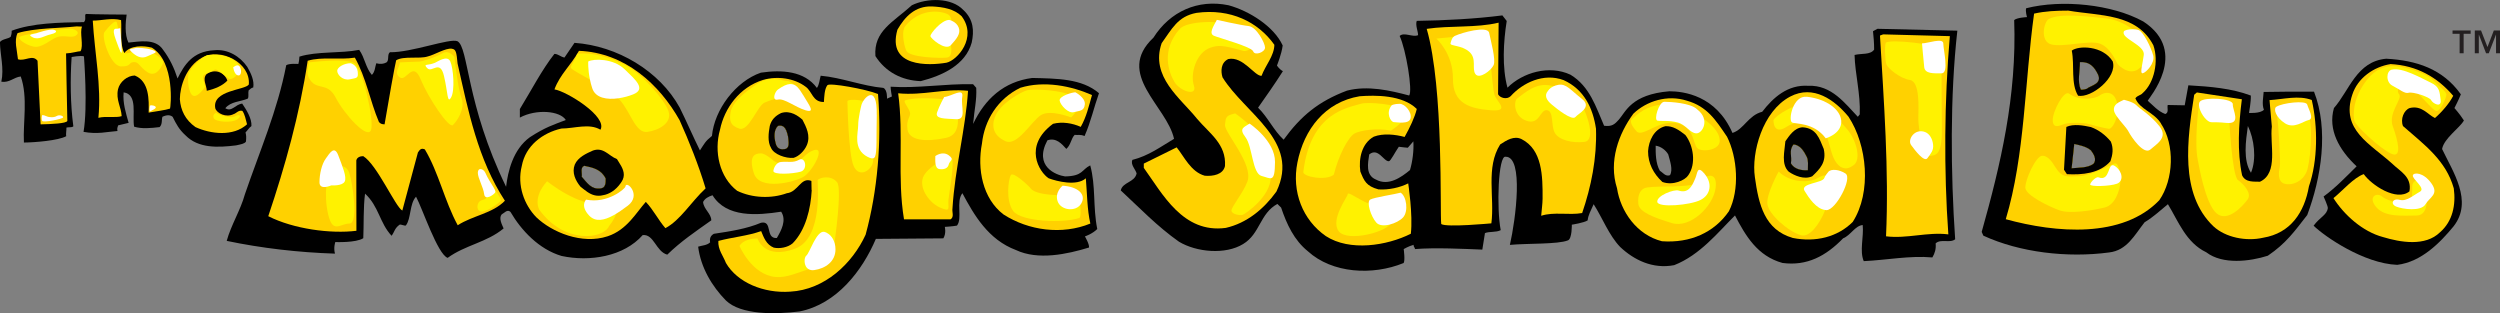 <?xml version="1.0" encoding="UTF-8"?><svg xmlns="http://www.w3.org/2000/svg" viewBox="0 0 466.23 58.37"><rect x="0" y="0" width="466.23" height="58.37" fill="#808080" stroke="none"/><defs><style>.d{fill:#fff;}.e{fill:#ffd100;}.f{fill:#fff200;}.g{fill:#231f20;}</style></defs><g id="a"/><g id="b"><g id="c"><g><g><g><path d="M23.62,2.7c-.21,1.37-.4,3.77,.33,5.24,1.88-.15,5.03-.89,6.48,1.37,1.2,1.58,2.06,3.39,2.68,5.32,1.22-2.44,2.76-5.06,6.83-5.26,2.58-.27,4.83,1.17,6.16,3.08,.73,1.24,1.34,2.6,1.13,3.86-.35,.04-.67,.4-.87,.56-.12,.56,.08,1.13-.15,1.52-1.4,.6-3.16,.51-4.19,1.79,1.19,.78,1.86-.72,3.15-.86,.84,1.24,1.81,2.82,1.72,4.19-.48,.35-.7,.78-1.1,1.19,.13,.51,.16,.89,.08,1.7-.25,.41-.97,.52-1.85,.71-3.36,.42-7.04,.58-9.43-1.88-1.19-1.08-1.72-2.09-2.39-3.44-.42-.35-1-.43-1.9-.02-.21,.56,.04,1.35-.53,1.93-1.65,.2-3.35,.36-4.76-.08-.39-2.16,.75-5.99-1.95-6.4-.2,1.94,.42,3.87,.93,5.69-.51,.15-1.4,.31-1.96,.47-.12,.36-.22,.58-.12,1.05-1.99,.15-3.71,.64-6.33,.16,.82-4.67,.08-13.85,.08-14.08-.65-.2-2.3,.12-2.3,.12-.28,4.08-.24,8.76,.32,12.93-.32,.27-.89,.11-1.29,.23,.04,.28-.14,1.31-.04,1.61-1.45,.81-5.93,1.17-7.89,1.18-.19-3.76,.78-8.46-.59-12.32-1.29,.14-2.1,1.21-3.62,.98,.54-2.52-.21-4.9-.26-7.41,.54-.62,1.56-.56,2.02-.99,.12-.4,.18-.59,.17-1.11,3.85-1.44,8.77-1.53,13.47-1.61,.53-.47,0-1.39,.4-1.52,.93,.08,7.55,.12,7.55,.12Z"/><path class="e" d="M22.58,3.75c.16,2.05-.27,4.34,.59,6.15,1.14-1.5,3.59-1.42,5.15-1.01,4.41,2.69,3.5,11.21,3.39,11.36-.84,.29-2.77,.53-3.99,.75,.07-2.4,.13-5.82-2.59-6.92-1.41,.03-2.8,1.19-3.12,2.57-.43,1.95,.6,3.32,.68,5.01-1.17,.37-2.82-.06-4.34,.31,.59-5.95-.7-12.09-1.05-18.13,1.51,.03,3.53-.57,5.28-.09Z"/><path class="e" d="M15.3,4.96c-.48,1.06,.34,3.65-.29,4.59-.47,0-1.61,.37-2.69,.41,0,0,.16,9.8,.24,12.59-.2,.48-2.95,.6-4.99,.64l-.57-11.86c-.96-1.24-2.35,.16-3.65-.28-.15-1.6-.76-3.47-.07-4.88,3.27-.97,7.79-.89,11.01-1.25l1.01,.04Z"/><path class="e" d="M46.41,15.75c-.65,1.07-6.91,1.04-6.26,4.45,.29,.94,2.03,1.79,3.42,1.08,.47-.12,.92-.81,1.63-.6,.48,.68,.62,1.59,.87,2.5-2.54,2.33-6.78,1.83-9.62,.52-1.9-1.34-2.76-3.15-2.91-5.2,.03-2.44,1.18-6.07,4.08-7.72,3.48-2,9.15,.92,8.78,4.98Z"/><path d="M42.4,15.03c-.88,.95-2.33,1.56-3.84,1.9-.02-1.03-.86-2.15-.06-3.08,1.62-1.17,3.4-.29,3.9,1.18Z"/><path class="d" d="M7.85,21.49s.19-.1,.79,.18c.59,.27,1.47,.26,1.95-.04,.48-.29,1.27-.02,1.18,.27-.09,.29-3.7,1.02-3.9,.64-.2-.38-.02-1.05-.02-1.05Z"/><path class="f" d="M3.76,6.83c1.46-.64,9.07-1.69,9.85-1.41,.79,.27,1.29,.74,.51,1.23-.77,.49-2.16-.15-3.42,.25-1.26,.41-2.89,2.15-4.47,1.79-1.57-.35-3.16-1.56-2.48-1.86Z"/><path class="d" d="M6.78,6.2c-.78,.2-1.76,.22-.67,.77,1.09,.55,2.24-.33,3.22-.53,.97-.21,1.55-.6,.77-.87-.79-.27-3.32,.63-3.32,.63Z"/><path class="f" d="M21.81,4.22c.26,.92,.75,5.31,1.36,5.68,.61,.37,3.33-1.13,4.31-.58,.99,.55,3.26,1.58,2.88,2.54-.37,.96-1.42,2.59-2.9,1.58-1.49-1.02-1.6-1.97-2.58-1.86-.98,.11-.38,.86-2.33,.8-1.96-.06-3.72-5.54-3.06-6.41,.67-.87,2.1-2.51,2.31-1.75Z"/><path class="d" d="M21.93,5.36c-.39,0-1.18-.26-.35,2,.83,2.27,1.14,3.12,1.11,1.98-.02-1.14-.27-4.09-.27-4.09l-.49,.1Z"/><path class="d" d="M25.42,8.91c-.87,.3-1.66,.03-.87,.78,.8,.75,1.79,1.39,2.95,.8,1.16-.59,2.24-.71,.96-1.16-1.28-.45-3.04-.42-3.04-.42Z"/><path class="d" d="M27.97,19.7c.29-.19,1.17,.07,1.08,.36-.09,.29-.6,.43-.97,.68-.37,.25-.12-1.04-.12-1.04Z"/><path class="f" d="M42.65,14.68c-.58-.39-2.19-2.05-2.67-1.66-.48,.39-1.75,.6-2.04,1.08-.28,.48,.43,1.89,.24,2.18-.19,.29-1.62,2.31-2.42,1.37-.8-.94-.8-3.55-.53-4.1,.57-1.17,2.74-3.17,3.52-3.28,.78-.11,3.62-.26,5.31,1.33,1.69,1.59-.72,3.53-1.41,3.07Z"/><path class="d" d="M43.49,12.57c.11,.66,.42,1.51,1.01,1.5,.59-.01,.56-1.25,.16-1.72-.4-.47-1.17,.21-1.17,.21Z"/><path class="f" d="M40.29,21.04c.59,.42,2.81,1.09,3.53,.65,.72-.44,1.46-.17,.45,.56-1.01,.73-4.1,.5-4.41-.21-.31-.71,.42-1,.42-1Z"/></g><g><path d="M204.63,42.71c-.83-4.11-.25-7.99-1.31-11.87-1.64,.8-1.34,2-4.69,2.06-1.65-.23-5.9-1.84-3.3-6.73,1.64-.57,2.7,.68,3.53,1.6,.88-.78,.88-1.96,1.56-2.62,.64,.09,1.01-.13,1.84,.22,1.17-2.63,1.75-5.36,2.69-7.99-3.18-2.74-7.87-2.73-12.45-2.84-5.28,.69-8.8,3.89-11.02,8.57,.22-2.64,.7-4.45,.58-6.73l-.59-.68c-5.28-.11-10.33,.81-15.38,.47,0,.57,.24,1.82,.24,1.82l-.91,.41s.1-1.67-.69-2.01c-3.87-.34-7.8-1.93-11.68-2.27-.23,.8-.23,1.6-.7,2.28-2.35-3.19-6.58-3.42-10.45-2.85-4.69,1.6-8.67,6.89-9.13,11.8-1.29,1.03-1.39,1.43-2.24,2.7-1.3-2.62-2.47-5.36-3.77-7.98-3.76-6.84-11.64-11.52-19.62-12.08l-1.87,2.74c-.7-.11-1.17-.68-1.88-.68-2.34,2.97-4.33,6.85-6.44,10.28v1.6c3.09-1.66,7.51-1.26,8.57,.45-2.35,.91-3.77,1.31-6.69,3.2-3.17,2.28-4.12,6.44-4.45,9.25-7.52-15.48-6.96-26.02-9.08-27.15-1.46-.59-8.55,2.13-12.59,2.06-.57,.44-.05,1.6-.7,1.93-.48,.24-1.05,.34-1.84,.13-.23,.68-.23,1.6-.82,2.17-1.18-1.37-1.3-3.19-2.36-4.67-3.52,.69-7.86,.23-11.15,1.26-.04,.84-.2,1.37-.2,1.37,0,0-1.66-.15-2.26,.23-1.63,8.45-5.02,16.21-7.71,24.08-.82,2.97-2.57,5.71-3.39,8.68,6.46,1.36,13.39,2.16,20.19,2.38-.31-1.11,.06-2.16,.06-2.16,0,0,3.86,.17,5.22-.72,.11-2.4-.01-5.8,.33-8.31,2.59,2.39,2.71,5.47,4.95,7.86,.58-.8,.55-1.39,1.49-2.07,.2-.13,1.04,.31,1.18,.13,.98-1.25,.66-4.06,1.89-5.35,1.18,2.17,4.01,10.72,5.89,11.41,3.28-2.4,7.27-2.86,10.44-5.49-.35-.8-.94-1.94-.36-2.62,.47-.23,1.05-1.03,1.64-.46,2,3.42,5.29,6.96,9.52,8.21,5.28,1.14,11.62,.1,15.14-3.89,2.11-.23,2.47,3.08,4.58,3.65,2.58-2.51,5.16-4.23,8.21-6.4,0-1.26-1.41-2.05-1.53-3.42,.35-.69,1.06-1.03,1.76-1.26,2.59,4.22,8.34,3.76,12.8,3.07,1.06,1.6,0,3.54-.81,4.91-2.23,.12-.71-3.31-2.94-2.85-2.7,1.14-5.75,1.6-8.8,2.06-.59,.34-.82,.8-.7,1.6-.59,.57-1.52,.57-2.23,.8,.48,3.88,2.59,7.41,5.18,10.04,2.78,2.69,9.16,2.62,13.74,2.04,6.92-1.37,11.7-7.6,14.22-13.53l12.59-.1c.58-.96,.27-2.14,.27-2.14,0,0,1.54-.09,2.27-.24,1.07-1.35-.24-4.48,1.01-6.04,2.18,4.08,4.83,8.67,9.99,10.6,4.11,1.94,9.51,.79,13.62-.47,.12-.57-.76-2.07-.76-2.07,0,0,1.38-.46,2.28-1.36Zm-92.63-7.57c-1.76,.23-2.47-1.02-3.52-2.17,.12-.68-.35-1.71,.47-2.05,1.64,.34,3.17,.68,4,2.39,0,.8,0,1.71-.94,1.83Zm34.26-7.33c-1.08,.19-1.51-.5-1.65-1.25-.24-.91-.35-2.28,.46-3.08,1.41-.34,1.65,1.08,1.88,1.94,.06,.84,.47,2.28-.7,2.4Z"/><path d="M179.68,1.88c1.9,1.8,2,3.88,1.54,6.05-1.17,4.22-5.51,6.17-9.5,7.2-3.52-.11-6.58-1.71-8.46-4.67-.36-4.68,3.3-6.31,6.79-9.48,2.81-1.37,7.39-1.49,9.62,.9Z"/><path class="e" d="M179.33,3.02c3,3.98-.81,8.22-2.8,8.67-3.29,.57-11.17,.9-9.17-6.15,1.39-2.41,3.28-4.45,6.45-4.34,2.11,.11,4.11,.45,5.52,1.82Z"/><path class="e" d="M84.26,9.09c.77,.09,.88,.64,1.07,2.74,2.01,8.9,3.77,17.86,8.83,25.61-2.34,2.4-5.98,2.74-8.8,4.57-2.47-4.56-3.54-9.81-6.13-14.15-.59-.23-.85-.12-1.29,.57l-2.91,10.84c-1.29-.68-4.71-8.56-7.29-10.15-.59,0-1.17,.23-1.29,.8l.02,13.12c-4.77,.6-11.74-.33-16.44-2.72,3.15-9.36,5.84-18.95,7.35-28.99,2.7-.8,5.98-.12,8.8-.58,2.12,3.76,2.83,8.1,4.48,11.98,.24,.34,.59,.46,1.06,.46,.58-3.54,1.99-11.41,2.16-11.94,1.38-.87,4.37-.2,5.92-.73,1.22-.28,3.26-1.58,4.46-1.44Z"/><path class="e" d="M203.65,17.72c-.58,2.06-1.05,4.11-2.1,5.94-1.53-.68-3.41-1.02-5.17-.57-5.61,4.15-2.57,9.02-.81,10.16,1.53,.57,5.24,1.51,6.93,0,.24,2.85,.24,5.82,.84,8.44-5.28,2.17-11.54,1.31-16.2-1.7-3.88-2.96-4.94-8.44-4.01-13.23,.47-4.34,2.92-8.33,7.15-10.39,4.46-1.37,9.51-.35,13.38,1.36Z"/><path class="e" d="M180.53,16.94c-.46,7.19-2.44,14.38-2.9,21.91-.12,.68,.36,1.6-.35,2.05h-8.69c-1.3-7.75-.02-15.74-1.09-23.5,4.7,.45,8.45-.92,13.03-.47Z"/><path class="f" d="M57.6,11.65c0,.86-.57,1.73,0,2.85,1.35,2.62,3.38,.57,5,3.7,1.62,3.14,6.03,7.98,6.61,5.99,.58-2-1.63-11.41-3.1-12.41-1.47-1-8.51-.14-8.51-.14Z"/><path class="f" d="M61.63,31.57c.79-.77,2.93-1.14,3.52,.71,.59,1.85,1.77,9.41,.01,9.41-1.76,0-3.08,2-3.96-1.71-.89-3.71-.16-7.85,.43-8.42Z"/><path class="f" d="M74.58,11.64c-.14,1.14-1.17,1.94,0,2.8,1.18,.86,2.39-3.23,3.86,.33,1.47,3.56,5.3,9.27,6.03,8.55,.73-.71,2.34-3,1.61-4.99-.74-2-1.33-7.7-1.33-7.7,0,0-1.03-1.42-2.2-.71-1.17,.71-3.81,1.57-4.4,1.57-.59,0-3.57,.15-3.57,.15Z"/><path class="f" d="M90.58,32.72c1.18,2.28,3.09,4.28,2.8,4.71-.3,.43-2.2,1.85-3.37,2-1.17,.14-1.18-1.28-.59-1.85,.58-.57,1.47,0,1.32-1.43-.15-1.43-.15-3.42-.15-3.42Z"/><path class="f" d="M176.67,2.62c1.48,.66,.32,3.12,.45,4.3,.14,1.19,.82,3.69-.54,3.82-1.35,.13-7.04,0-7.58-1.31-.54-1.32-.85-3.72-.2-4.53,2.56-3.18,6.19-3.04,7.87-2.28Z"/><path class="f" d="M168.79,18.72c2.78-.9,9.06-.01,9.06-.01,0,0,2.54,6.14-1.42,7-3.96,.86-6.9,.43-7.19-1.56-.3-2,.73-2.43,.44-3.28-.29-.85-1.33-2-.88-2.14Z"/><path class="f" d="M177.6,29.7c.29,1.69-.58,6.13-.72,7.56-.14,1.43,.59,2.42-1.61,1.43-2.2-1-4.11-3.99-2.95-5.99,1.17-2,5.13-3.86,5.28-3Z"/><path class="f" d="M185.54,21.84c.95-2.59,4.96-4.71,5.98-5,1.02-.29,6.8-.14,8.86,1.28,2.06,1.43-.63,3.78-.63,3.78,0,0-3.88-1.56-5.64-.42-1.76,1.14-4.39,5.85-6.6,4.85-2.2-1-2.65-2.68-1.97-4.51Z"/><path class="f" d="M192.25,35.18c1.15,1.48,8.03,1.49,8.46,.63,.44-.86,1.24,4.63,.56,4.85-3,1-10.84,.69-12.31-1.3-1.47-2-.89-5.99-.45-6.71,.44-.71,3.29,1.95,3.73,2.52Z"/><path class="d" d="M65.38,11.79c-1.17,0-2.49,.72-2.49,1.43,0,.71,1.03,1.85,2.35,1.57,1.32-.29,1.61-.14,1.47-1.43-.15-1.28-1.32-1.57-1.32-1.57Z"/><path class="d" d="M80.6,11.89c-.88,.28-1.76,0-.88,.86,.88,.85,2.34-1.72,3.08,1.42,.74,3.14,.6,5.28,1.33,3.99,.73-1.28,.43-5.42-.16-6.71-.59-1.28-2.49,.15-2.93,.29"/><path class="d" d="M90.57,32.35c.75,1.71,2.06,3.14,1.77,3.56-.29,.43-1.9,1.57-2.05,.29-.15-1.28-1.18-2.99-1.18-3.99,0-1,1.03-.86,1.47,.14Z"/><path class="d" d="M61.78,34.57s-2.2,1-2.2-.57c0-1.57,.44-3.42,1.17-4.42,.73-1,1.61-2.57,2.35-.57,.74,2,1.62,3.99,1.18,4.85-.44,.86-2.49,.71-2.49,.71Z"/><path class="d" d="M177.03,3.71c-1.47,0-3.52,2.57-3.52,3,0,.43,2.79,2.85,3.82,1.71,1.03-1.14,1.9-2.14,1.46-3.28-.44-1.14-1.76-1.43-1.76-1.43Z"/><path class="d" d="M176.08,18.09c1.47-.14,3.67-1.86,3.37,0-.29,1.86,.89,4.28-1.17,4.14-2.05-.14-3.96,0-3.52-1.28,.44-1.28,1.32-2.85,1.32-2.85Z"/><path class="d" d="M174.43,29.1c0,.86-.14,2.28,.74,2.43,.88,.14,1.61-.15,1.76-.86,.15-.71,1.17-.86,0-1.71-1.17-.86-2.49,.14-2.49,.14Z"/><path class="d" d="M200.55,17.21c-.59,0-3.08,.72-2.93,1.57,.15,.85,1.62,2.42,2.64,2.14,1.03-.29,1.91-.15,2.05-1.43,.15-1.28-1.76-2.28-1.76-2.28Z"/><path class="d" d="M198.15,34.63c2.87,.18,4.49,1.61,3.49,3.33-.96,1.64-3.81,1.29-4.4-.42-.59-1.71,.92-2.9,.92-2.9Z"/><path class="e" d="M126.77,22.47c-3.77-6.73-10.23-12.66-18.8-12.99-1.52,2.74-3.51,4.34-4.57,7.19,2.23,.34,9.95,5.07,8.58,7.52-2.11-1.25-4.81-.23-7.28-.22-3.52,.8-6.69,3.2-7.39,6.97-.93,3.65,.48,7.3,2.71,9.58,2.89,2.77,8.5,5.14,13.31,3.54,3.62-1.2,5.35-4.47,7.11-6.41,1.41,1.48,2.35,3.42,3.65,4.9,2.81-1.49,4.8-4.91,7.5-7.42-1.3-4.34-3.15-8.94-4.83-12.66Zm-14.77,12.68c-1.76,.23-2.47-1.02-3.52-2.17,.12-.68-.35-1.71,.47-2.05,1.64,.34,3.17,.68,4,2.39,0,.8,0,1.71-.94,1.83Z"/><path d="M115.05,29.66c-1.53-.57-2.47-2.28-4.46-1.59-1.29,.57-2.81,1.26-3.4,2.63-.58,1.48,.12,2.97,1.06,4.11,.89,.7,1.67,1.4,2.68,1.62,.46,.1,.96,.12,1.55-.03,.58-.09,1.14-.33,1.66-.66,.62-.4,1.16-.95,1.58-1.55,.15-.21,.29-.43,.4-.65,.58-1.23-.12-2.38-.72-3.32-.12-.2-.25-.39-.35-.56Zm-3.04,5.48c-1.76,.23-2.47-1.02-3.52-2.17,.12-.68-.35-1.71,.47-2.05,1.64,.34,3.17,.68,4,2.39,0,.8,0,1.71-.94,1.83Z"/><path class="f" d="M102.03,33.8s5.97,4.87,10.26,4.13c4.29-.73,2.62,2.63,1.3,4.22-1.09,2.48-8.37,3.41-13.02-3.05,0,0-1.33-2.2,1.46-5.3Z"/><path class="d" d="M116.63,34.8c-.04,.39-3.29,3.23-7.33,2.43,0,0-1.17,1.14,.59,2.99,1.18,1.23,2.8,.88,4.54-.08,.87-.48,1.76-1.11,2.65-1.78,2.64-2-.3-4.85-.45-3.57Z"/><path class="f" d="M124.67,20.73c-.74-2.14-5.03-7.14-8.23-8.69-5.58-2.71-8.81-1.99-8.81-1.99-.29,1.14-1.17,2-1.17,2.57,0,.27,1.63,1.14,3.54,2.22,1.92,1.08,4.13,2.37,5.29,3.5,.09,.09,.19,.18,.27,.27,2.06,2.28,2.94,6.27,5.15,5.99,2.2-.29,4.69-1.72,3.96-3.85Z"/><path class="d" d="M116.45,12.89c-2.06-1.99-5.73-1.99-6.75-1.42,0,0-.08,1.43,.32,3.36,.1,.52,.24,1.06,.43,1.63,.6,1.84,2.76,2.17,4.87,1.87,.99-.14,1.97-.41,2.76-.73,2.49-1,.44-2.71-1.62-4.71Z"/><path class="e" d="M163.74,17.53c-2.23-.91-9.07-2.14-9.44-1.64-.56,.74-.58,2.18-.65,3.13-2.12,.04-2.16-1.98-3.41-2.85-2.11-1.6-5.29-2.05-7.99-1.25-4.34,1.37-7.15,5.26-7.97,9.25-1.17,4.11-.1,8.9,3.19,11.41,2.82,1.37,6.4,1.5,9.28,.45,2.11-.23,2.58-3.08,4.57-2.29,0,.26,.03,1.41,.03,1.67,0,.03,.02,.04,.03,.06-.18,3.4-1.11,7.43-3.56,9.91-.94,.8-2.46,1.03-3.52,.8-1.41-.57-1.88-1.94-2.35-3.08-2.58,.91-5.4,1.14-7.98,1.83-.12,1.6,.94,2.85,1.41,4.11,2.12,3.65,7.05,5.7,11.98,5.35,6.46-.35,11.61-5.26,14.07-10.62,2.22-8.1,3.03-17.46,2.31-26.25Zm-17.47,10.28c-1.08,.19-1.51-.5-1.65-1.25-.24-.91-.35-2.28,.46-3.08,1.41-.34,1.65,1.08,1.88,1.94,.06,.84,.47,2.28-.7,2.4Z"/><path class="f" d="M156.09,33.97c-1.18-1.43-3.31-.82-3.6-.39-.11,.16,1.17,10.78-4.2,12.79-5.8,2.16-7.02-1.9-7.02-1.9-2.69,0-3.36,1.39-3.36,1.39,0,0,2.27,5.42,6.77,5.8,2.08,.18,4.25-.91,6.15-1.45,2.26-.64,4.5-2.38,4.74-4.48,.07-.57,1.53-10.56,.53-11.77Z"/><path class="d" d="M155.35,44.59c-.48-.87-1.22-1.26-1.6-1.35-1.47-.35-2.78,4-3.37,4.42-.46,.34-.55,2,.43,2.55,.27,.15,.6,.22,1.04,.16,2.05-.29,3.96-1.57,3.96-3.86,0-.82-.2-1.44-.47-1.93Z"/><path class="f" d="M151.73,28.02c-1.51,.51-2.01,1.8-3.52,2.42-1.05,.43-3.33,.28-4.26-.75-.96-.75-1.6-1.09-2.05-1.09-1.09,.01-2.35,.43-1.31,3.71,1.03,3.28,7.43,1.7,9.19,.7,1.76-1,4.32-5.79,1.95-4.99Z"/><path class="d" d="M149.03,29.8c-1.17,.63-1.97,.27-3.43,.41-.65,.07-1.22,.77-1.37,1.62-.15,.85,3.69,.59,5.08,.19,1.4-.4,.89-2.86-.28-2.23Z"/><path class="f" d="M162.51,30.98c-.04,.09-.09,.16-.15,.22-.77,1.03-2.29,1.57-3.13-.17-1.03-2.14-1.19-12.12-1.19-12.12-.05-.6,4.26-.29,4.55,.85,.3,1.14,.6,9.27,.16,10.7-.06,.18-.14,.36-.24,.53Z"/><path class="d" d="M163.5,21.42c.14-6.13-2.61-3.07-2.88-1.72,0,0-.58,2.28-.58,3.71,0,1.43-1.02,4.42,1.77,5.85,.64,.32,1.01,.36,1.23,.17,.05-.07,.1-.14,.15-.22,.39-1,.22-3.46,.32-7.79Z"/><path class="f" d="M148.75,16.29c0-.09-.02-.15-.02-.15l-1.62-1c-1.47,0-3.23-1.28-6.01,.57-2.79,1.86-4.54,3.57-4.83,5.14-.29,1.57-.14,2.57,1.62,3.14,1.76,.57,3.37-4.28,4.69-4.85,.47-.2,1.16-.46,1.91-.7,1.35-.44,2.86-.82,3.52-.73,.85,.12,.79-1.02,.75-1.42Z"/><path class="d" d="M149.76,17.71c-.34-.58-.67-1.07-1.01-1.42-.84-.86-1.84-.92-3.69,.42-.43,.32-.86,1.33-.58,1.73,.1,.14,.28,.2,.59,.13,1.17-.29,3.23,1.42,5.14,1.99,1.91,.57,.73-.86-.44-2.85Z"/><path d="M149.66,22.33c-.77-.68-2.23-1.82-3.99-1.25-1.17,.57-1.8,1.29-2.11,2.4-.23,1.26-.46,2.97,.24,4.11,.52,1.21,2.75,1.98,4.19,1.85,.96-.27,2.03-1.28,2.5-2.42,.7-1.71-.12-3.31-.83-4.68Zm-3.39,5.48c-1.08,.19-1.51-.5-1.65-1.25-.24-.91-.35-2.28,.46-3.08,1.41-.34,1.65,1.08,1.88,1.94,.06,.84,.47,2.28-.7,2.4Z"/></g><g><path d="M365.04,5.72l-14.91-.35-.83,.45c.11,1.14,.21,2.07,.21,3.43-.71,1.02-2.35,.67-3.65,1,.09,3.54,1.12,7.2,.97,11.08l-.36,.45c-2.33-2.42-4.88-5.97-9.23-5.78-3.87-.26-6.59,2.23-8.6,4.84-2.59,.66-3.43,3.28-5.55,3.95-3.07-7.01-9.1-7.76-11.77-7.77-7.12,.59-8.14,3.85-9.42,5.29-.79,.88-1.28,1.33-2.75,1.14-1.5-3.44-2.65-7.33-6.27-9.52-3.98-1.86-8.92-.41-11.75,2.42-1.03-3.77-.76-8.56-.14-12.44l-.81-1.04c-5.05,.65-10.69,.94-15.97,1.02-.29,.81,.26,1.98,.25,2.67-1.06,.44-2.61-.64-3.44,.15,1.16,2.41,2.48,10.31,1.77,11.1-3.52-.94-7.71-1.91-11.59-.91-5.31,2-8.6,4.72-11.81,9.15-1.87-1.73-2.9-4.13-4.77-5.97,1.66-2.38,3.04-4.3,4.63-6.81-.65-.32-1.11-1.05-1.11-1.05,0,0,.87-2.13,1.07-3.74-1.62-3.55-6.23-6.44-10.09-7.5-5.74-1.19-10.93,1.17-14.02,6.05-7.21,6.79,2.49,12.69,3.85,18.86-2.48,1.46-4.72,3.16-7.78,3.93-.36,.91,.57,1.72,.8,2.52-.36,1.71-2.6,1.58-2.96,3.17,3.61,3.34,6.76,6.67,10.85,9.56,3.27,1.97,8.67,2.47,11.97,.44,3.18-1.91,3.1-5.68,6.39-7.48l.7,.69c1.04,3.09,2.42,6.07,4.99,8.14,4.55,4.14,12.06,4.55,17.83,2.2,.35-.34,.04-2.61,.04-2.61,0,0,.9-.54,1.87-.8-.12,.34,.23,.46,.23,.8,3.76-.31,9.29-.03,12.56,.1l.49-3.08c.82-.34,2.11-.1,2.94-.55-.79-4-.48-14.04,.92-13.69,3.4-.04,1.89,11.65,.79,16.44,3.26-.31,8.98-.08,10.84-.85,.77-.32,.71-2.92,.71-2.92,0,0,2.29-.35,2.95-.8,.12-1.03,.53-1.68,1.12-3.02,1.62,2.52,2.85,5.8,4.95,7.98,2.57,2.42,6.07,4.16,10.07,3.39,4.83-1.9,8.15-6.1,11.34-9.27,1.97,3.78,4.17,7.57,8.86,8.86,4.57,.61,8.11-1.3,11.3-4.59,1.41-.56,2.25-2.38,3.66-2.48,.22,2.28-.62,4.79,.19,6.73,4.23-.19,8.58-1.07,12.8-.69,.47-.8,.71-1.59,.61-2.62,.94-.91,2.7,.02,3.64-.77-.84-12.33-.97-26.71,.41-38.91Zm-102.08,25.99c-1.65,1.36-4.01,3.05-6.35,1.78-1.99-.81-1.5-3.09-1.26-4.69,1.68-1.36,2.68,1.33,3.67,1.27,.33-.02,1.17-1.75,1.85-2.7,.63,.1,1.68,.18,1.68,.18l1.03-1.19c.11,1.71-.15,3.76-.63,5.36Zm48.47,.96c-.82,.34-1.4-.58-1.87-.81-.81-1.38-.8-3.32-.79-4.69,.94,.12,1.87,.81,2.34,1.62,.34,1.26,.92,2.86,.33,3.88Zm25.71-.93c-1.29,.1-2.58-.25-3.16-1.28,.25-1.37-.45-2.4,.5-3.53,1.29,.12,1.99,1.39,2.45,2.3,.35,.69,.22,1.6,.22,2.51Z"/><path class="e" d="M237.66,8.34c-.02,2.05-1.67,3.86-2.39,5.8-1.29,.1-3.43-3.69-6.2-3.13-1.41,.67-1.43,2.27-1.08,3.41,4.17,6.77,14.58,11.87,10.05,21.31-2.37,3.29-5.56,5.89-9.44,6.77-7.99,1.08-11.81-6.37-15.29-11.19v-.8c2.12-1.01,4.25-2.13,6.13-3.03,1.39,1.72,2.66,4.59,5.24,5.29,1.53,.13,3.41-.2,3.77-1.8,.27-4.11-2.89-6.07-5.22-8.83-3.07-3.84-8.75-7.83-6.59-14.09,1.9-2.61,2.97-5,6.5-5.65,6.34-.86,11.49,1.69,14.51,5.94Z"/><path class="e" d="M279.48,4.23c-.03,4.22-.07,8.2-.1,13.35,.35,.69,1.63,1.04,2.34,.36,2.25-2.49,6.14-4.4,9.88-3,3.86,1.74,5.48,5.29,6.04,9.06,.19,5.48-.9,10.83-2.58,15.73-2.47,.44-5.28-.27-7.64,.51,.09-1.2,.25-2.16,.26-3.19,.03-4.22-.05-9.13-3.91-11.1-1.41-.7-2.82,.21-4,.99-2.73,4.31-1.01,9.81-1.64,14.71,0,0-8.4,.8-9.35,.13-.27-2.03,.5-25.31-2.71-36.4,4.35-.65,9.27-.15,13.39-1.15Z"/><path class="e" d="M363.63,6.74c-1.03,11.97-1.13,25.1-.28,36.97-3.87-.49-7.75,.85-11.62,.36,.56-12.32-.4-25-1.13-37.44l.59-.22,12.44,.33Z"/><path class="e" d="M264.22,20.31c-.37,1.59-1.32,3.53-2.27,5.23-1.76-.47-3.99-.72-5.75-.05-2.24,1.24-2.85,4.09-2.51,6.49,.69,1.72,1.09,2.73,3.38,3.34,1.88,.13,4.02-.34,5.55-1.12,0,0,.9,5.83,.49,9.39-4.48,2.25-11.41,3.33-15.85,.44-4.32-3-6.4-8.27-5.3-13.74,1.22-6.15,5.13-11.26,11.6-12.34,2.88-.22,7.98-.28,10.66,2.37Z"/><path class="f" d="M231.86,9.49c-4-1.15-4.7-1.05-6.06-.62-2.74,.87-3.86,4.93-3.15,7.08,.72,2.14-2.6,1.06-3.62-.66-1.02-1.72-2.61-5.85,.99-9.9,1.33-1.5,7.58-1.65,9.62-.64,2.04,1.01,4.79,2.28,4.93,2.71,.14,.43-1.69,2.32-2.72,2.03Z"/><path class="f" d="M230.35,21.15c-1.76,.41-1.75,.69-1.9,2.12-.16,1.43,5.37,7.34,4.18,10.59-.75,2.05-2.97,4.68-2.97,5.4,0,.71,1.62,.96,2.06,.82,.44-.14,5.24-3.34,5.27-7.05,.03-3.71,.69-3.7-1.2-6.57-1.89-2.87-5.43-5.31-5.43-5.31Z"/><path class="f" d="M259.37,24.37c-2.63-.59-5.85,0-6.75,.52-1.23,.7-3.02,4.2-3.87,7.67-1.45,1.23-5.8,.4-5.69-.49,1.34-11.19,8.39-11.97,10.78-12.73,1.13-.36,6.75,.06,8.21,1.21,1.46,1.15-2.67,3.83-2.67,3.83Z"/><path class="f" d="M251.32,36.28c0-1.15,4.52,3.46,7.62,1.77,3.09-1.69,.87,1.43,.56,3.29-.31,1.85-8.25,3.93-9.85,1.77-1.6-2.15,1.66-6.41,1.67-6.83Z"/><path class="f" d="M267.85,7.2s8.64-.89,9.23-.89c.58,0,1.2,10.11,1.63,11.4,.43,1.29,3.06,3.16-.75,2.85-3.81-.32-7.04-1.2-7-5.91,.03-4.71-3.1-7.46-3.1-7.46Z"/><path class="f" d="M282.93,18.37c1.42-1.02,3.54-3.11,6.47-2.37,2.93,.74,4.54,1.75,5.55,3.47,1.01,1.72,2.74,6.73,.53,6.99-2.2,.27-4.84-.32-5.56-1.76-.72-1.43-.12-3.99-1.43-4.15-1.32-.15-1.34,2.84-3.83,1.97-2.49-.88-2.32-3.73-1.73-4.15Z"/><path class="f" d="M351.7,7.95c-.26,.48-.17,3.37,.11,4.08,.29,.72,2.48,2.59,4.38,2.89,1.91,.3,1.58,5.29,1.56,7.14-.01,1.86,.83,7.14,2.15,7.01,1.32-.13,2.35-.27,2.24-5.69-.11-5.42,.12-13.87-.46-14.45-.58-.58-8.75-1.68-9.98-.99Z"/><path class="d" d="M226.93,3.71c-.6,1.14-1.56,2.53-.54,2.96,1.03,.44,7.03,2.05,7.32,2.91,.29,.86,2.2,.16,2.21-.7,0-.85-1.59-3.86-3.05-4.02-1.47-.15-5.93-1.16-5.93-1.16Z"/><path class="d" d="M233.03,23.05c-1.03,.71-2.06,.84-.75,2.56,1.31,1.72,1.25,6.77,3.01,7.21,1.76,.44,2.46,1.4,2.49-2.6,.03-3.99-4.74-7.17-4.74-7.17Z"/><path class="d" d="M259.54,19.64c-1.18,1.42-.17,3.14,.42,3.14,.59,0,2.78,.45,3.09-.69,.3-1.14-1.01-2.72-2.03-2.73-1.03,0-1.47,.27-1.47,.27Z"/><path class="d" d="M261.2,35.93c1.11,.67,1.5,3.48,.46,4.62-1.04,1.13-3.98,2.11-4.99,.96-1.02-1.15-1.88-3.87-1.14-4.29,.74-.42,4.8-1.02,5.68-1.29Z"/><path class="d" d="M271.41,6.66c1.12-.54,6.03-1.95,6.31-.52,.28,1.43,1.28,5,.83,6-.45,1-2.66,2.69-3.39,1.68-.73-1,.31-2.85-1.14-4.15-1.46-1.3-3.66-1.03-3.51-1.6,.15-.57,.3-1.14,.89-1.42Z"/><path class="d" d="M288.69,16.94c-.74,.85-.31,1.71,.71,2.57,1.02,.86,3.79,3.03,4.39,2.32,.59-.71,3.24-1.83,1.2-3.41-2.04-1.59-2.91-2.88-4.38-2.6-1.47,.27-1.92,1.13-1.92,1.13Z"/><g><path class="e" d="M322.05,25.46c-2.09-3.1-3.71-5.62-7.46-6.68-3.63-1.17-7.51,.05-9.99,2.43-2.73,3.74-4.65,8.86-3.04,13.9,.67,4.34,3.69,8.7,8.38,9.88,5.28,.38,9.76-1.63,12.49-5.6,2.02-3.98,1.6-10.03-.37-13.93Zm-12.04,8.46c-1.63-1.5-2.67-3.45-2.66-5.73,.13-1.94,1.09-4.1,3.2-4.65,1.41-.1,2.58,.71,3.75,1.63,1.51,1.95,2.07,5.38,.53,7.54-.55,.87-2.83,1.97-4.82,1.22Z"/><path class="f" d="M317.89,33.08c-.39,.22-.76,.53-1.03,.86-.16,.2-.5,.34-.93,.45-.83,.21-2.07,.3-3.39,.35-.39,.06-.8,.06-1.2,.03-2.14,.04-4.2,.05-4.76,.37-.74,.42-1.18,1.27-1.05,2.85,.14,1.57,2.92,2.59,6.29,3.62,3.36,1.02,7.65-3.08,8.12-6.5,.34-2.53-.94-2.65-2.05-2.02Z"/></g><path class="d" d="M358.45,8.09c1.03,0,3.97-1.11,3.96,.03,0,1.14,1.13,5.57-.34,5.56-1.47-.01-3.08,.12-3.22-1.17-.14-1.29-.41-4.43-.41-4.43Z"/><path class="d" d="M359.06,24.64c-1.98-.79-3.38,1.4-2.66,2.4,.73,1,2.47,3.3,3.06,2.45,.59-.85,1.19-1.42,1.04-2.56-.13-1.14-.72-2-1.45-2.29Z"/><path class="f" d="M320.71,26.35c-.09,1.74-3.49,2.09-4.22,1.23-.73-.86-.65-3.62-3.2-4.45-3.74-1.21-6.92,2.65-8.08,1.36-1.16-1.29-1.3-2.01-.71-2.43,.75-.54,2.32-2.48,6.14-2.6,2.92-.09,10.24,3.5,10.07,6.88Z"/><path class="d" d="M309.1,22.49c.73,.15,2.15-.09,3.76,.35,1.61,.44,2.33,2.02,3.51,2.03,1.17,0,2.59-2.6,.14-4.47-1.18-1.21-5.03-1.41-6.12-1.42-1.02,0-2.02,3.37-1.29,3.52Z"/><path class="d" d="M317.92,32.44s0,0-.01-.01c-1.44-1.71-1.31-.14-1.76,.85-.06,.14-.13,.29-.2,.46-.45,1.02-1.16,2.38-2.9,1.8-.88-.29-4.12,.96-3.98,2.11,.14,1.14,6.16,.62,8.07-.36,1.92-.98,2.22-3.12,.77-4.84Z"/><path class="e" d="M344.73,21.76c-2.56-3.1-6.54-6.04-10.89-3.74-5.16,2.73-7.24,10.48-6.57,15.01,.71,5.13,1.81,9.83,7.08,11.35,4.22,.84,8.34-.16,11.17-2.99,3.56-5.56,2.69-14.36-.79-19.63Zm-7.59,9.98c-1.29,.1-2.58-.25-3.16-1.28,.25-1.37-.45-2.4,.5-3.53,1.29,.12,1.99,1.39,2.45,2.3,.35,.69,.22,1.6,.22,2.51Z"/><g><path class="f" d="M344.58,24.23c-1.8-2.23-4.17-4.23-6.74-4.86-2.51-.62-6.93,2.32-7.1,3.04,0,.03-.09,2.87,2.39,1.27,2.05-1.32,4.25-.89,5.82-.17,2.79,1.28,1.82,5.92,4.32,7.62,.88,.43,1.43,.37,2.43-.34,1.4-.99,.58-4.46-1.12-6.57Z"/><path class="f" d="M341.23,34.63c-.16-1.26-.43-1.76-.8-1.88-.59-.2-1.42,.6-2.42,.86-1.62,.41-4.4,.25-6.3-1.62,0,0-2.38,4.26-2.1,6.12,.28,1.86,3.78,5.02,6.27,5.76,1.56,.46,3.43-2,4.51-4.7,.64-1.61,1-3.3,.84-4.53Z"/></g><path d="M340.11,27.77c-.81-1.95-1.38-3.89-3.96-4.03-1.52,.1-2.47,1.58-3.19,2.6-.13,1.82-.86,4.33,.66,5.71,1.05,.69,2.81,1.51,4.34,.83,1.42-1.36,2.72-2.6,2.15-5.12Zm-2.96,3.97c-1.29,.1-2.58-.25-3.16-1.28,.25-1.37-.45-2.4,.5-3.53,1.29,.12,1.99,1.39,2.45,2.3,.35,.69,.22,1.6,.22,2.51Z"/><path class="d" d="M336.95,18.05c-2.58-.3-3.49,4.35-2.76,4.78,.59,.35,4.05-.08,6.3,2.97,5.21-1.78,3-7.01-3.55-7.76Z"/><path class="d" d="M344.19,32.37s-.07-.04-.1-.06c-.57-.35-1.16-.55-1.68-.61-.66-.08-1.21,.05-1.45,.36-.25,.33-.41,.51-.52,.69-.09,.13-.15,.26-.22,.45-.34,.97-4.56,.96-3.69,2.39,.84,1.37,2.2,3.38,3.86,3.57,.07,0,.14,.03,.22,.03,1.76,.02,4.89-5.95,3.57-6.82Z"/></g><g><path d="M431.56,17.1c-2.82-.04-6.23,0-9.41,.05-.05,1.02-.36,2.27,.05,3.32-.68,.74-2.78,.59-2.78,.59,0,0,.39-2.09,.34-3.24-3.57-1.34-7.55-1.68-11.65-1.91l-.68,3.73-3.17-.06c-.15,.56,.28,1.39-.45,1.69-1.38-.53-2.26-1.61-3.27-2.47,.02-.34,7.91-9.08-.83-14.79-5.81-3.21-15.17-4.16-21.85-2.47-.17,.57,.16,1.65,.16,1.65,0,0-1.85,.08-2.39,.55,.51,14.2-2.55,27.02-6.06,39.51l.31,.7c6.77,3.12,15.64,4.18,23.46,3.13,3.33-.39,4.69-3.19,6.61-5.63,1.69-1.01,2.91-2.21,4.35-3.37,1.94,3.19,3.37,7.16,7.15,8.97,3.05,2.34,8.13,1.71,11.48,.64,3.42-2.32,4.95-4.52,7.35-7.59,2.61-6.94,4.05-15.89,1.26-23.02Zm-40.26-3.16c.72,1.75-1.41,1.98-2.15,2.62-.36,.09-.72,.19-1.07,.17-.74-1.53-.16-3.44-.19-5.15,2-.12,2.76,1.07,3.4,2.36Zm-.92,16.64c-1.1,.74-2.5,.66-4.04,.8l.49-4.54c1.16,.29,2.21,.46,3.11,1.2,.44,.6,1.2,1.67,.45,2.54Zm29.41,1.64c-1.51-2.37-.97-5.88-.58-8.72,1.17,2.35,1.66,6.15,.58,8.72Z"/><path d="M458.93,17.59c-.39,1.01-1.2,2.56-1.2,2.56,0,0,1.02,1.13,1.77,2.32-.78,1.4-3.71,3.31-4.07,5.32,2,4.23,5.82,9.7,2.15,14.41-2.52,3.06-6.01,6.64-10.51,7.19-6.22-.23-13.56-5.29-15.6-7.3,1.17-1.61,2.49-1.98,2.65-3.29,.04-.32-.79-2.16-.79-2.16,2.08-1.48,4.3-3.78,6.16-5.62-3.25-3.04-5.39-6.82-4.23-10.87,2.89-3.27,4.2-8.7,9.75-9.2,5.63,.31,10.52,1.87,13.91,6.63Z"/><path class="e" d="M457.51,17.86c-.67,1.33-2.05,2.97-3.41,4.15-1.37-.65-2.45-2.42-4.72-1.86-1.08,.4-1.76,2.07-1.24,3.36,4.04,3.54,8,6.39,9.47,11.61,.42,3.11-.22,6.16-2.57,8.2-2.74,2.7-7.39,1.87-10.63,.89-3.82-1.01-7.29-4.18-9.24-7.26,1.72-1.39,3.73-3.79,5.65-4.48,1.42,2.02,6.11,5.18,8.52,3.22,.5-2.71-1.75-3.74-3.13-5.09-4.14-3.77-9.76-6.37-7.51-12.99,.99-3.03,3.93-5.15,7.13-5.66,4.92,.27,8.68,2.43,11.67,5.91Z"/><path class="e" d="M431.13,18.67c1.14,4.98,1.14,11.26-.53,16.08-.85,4.87-3.42,8.73-8.52,9.58-3.21,.74-7.05-.05-9.29-2.12-6.37-6.07-4.87-16.27-3.59-24.54l.5-.43,8.39,1.27c-.61,4.77-.89,9.78,.04,14.17,.63,1.41,2.29,1.16,3.34,1.21,3.5-1.63,1.8-6.98,2.21-10.28-.14-1.72-.28-3.33-.43-4.94,2.61-.16,5.46-.95,7.88-.02Z"/><path class="f" d="M410.07,19.63c2.18,.41,5.68,.76,5.64,1.47-.04,.71,.54,11.73,1.67,12.5,1.13,.78,2.59,2.48,1.8,3.58-.8,1.1-3.71,4.43-5.82,2.6-2.11-1.83-3.3-9.05-3.48-9.89-.72-3.45,.19-10.26,.19-10.26Z"/><path class="f" d="M424.6,21.34c.27,.96,.76,8.92,.57,9.77-.19,.85-.52,2.81,.93,3.17,1.45,.37,3.7-.51,4.27-2.9,.58-2.4,1.27-9.79-.57-11.03-1.84-1.24-5.32,.56-5.2,1Z"/><path class="f" d="M447.44,17.61c.64,.82-2.1,3.45-1.21,5.93,.9,2.48,1.87,6.1-.28,5.13-2.15-.98-6.62-5.22-6.87-6.1-.24-.87-.44-4.15,2.33-7.67,1.95-2.47,4.12-2.83,6.3-2.43,2.18,.41,5.07,1.43,6.04,2.48,.97,1.05,2.52,2.14,2.49,2.71-.03,.57-1.04,2.94-1.79,3.04-.74,.1-3.47-3.62-4.89-4.56-1.42-.94-2.96,.41-2.14,1.45Z"/><path class="f" d="M444.28,36.68c.95,.88,5.04,1.85,5.4,.59,.36-1.27-.01-2.43,.32-3.12,.33-.7,1.36-.64,2.03,.54,.67,1.18,1.17,5.49-1.33,5.5-2.5,0-5.9,.39-7.55-1.56-1.66-1.95,.15-2.85,1.13-1.94Z"/><path class="e" d="M403.02,23.05c-1.29-2.13-3.97-2.62-4.79-4.72,.38-.55,.97-.52,1.34-.95,2.22-1.93,3.03-6,2.02-8.92-3.08-6-10.04-5.47-15.87-6.48-2.26,0-4.36,.1-6.38,.56-1.76,12.7-1.69,26.42-5.28,38.34,9.38,2.58,21.78,3.61,28.64-3.55,2.68-3.85,2.92-10.35,.31-14.27Zm-11.72-9.11c.72,1.75-1.41,1.98-2.15,2.62-.36,.09-.72,.19-1.07,.17-.74-1.53-.16-3.44-.19-5.15,2-.12,2.76,1.07,3.4,2.36Zm-.92,16.64c-1.1,.74-2.5,.66-4.04,.8l.49-4.54c1.16,.29,2.21,.46,3.11,1.2,.44,.6,1.2,1.67,.45,2.54Z"/><path class="d" d="M410.29,18.92c.79-.86,6.17-.61,6.11,.53-.06,1.14,1.7,3.78-1.23,3.47-2.92-.31-2.77,.2-3.68-.6-.87-.76-1.83-2.73-1.2-3.41Z"/><path class="d" d="M424.53,19.91c1.09-.71,5.51-1.26,5.75-.4,.25,.87,1.33,2.65,.28,2.87-1.04,.23-2.74,1.71-4.44,.61-1.7-1.1-2.2-2.7-1.59-3.09Z"/><path class="d" d="M446.06,12.98c-1.08,.26-1.16,2.36,.13,3.01,1.29,.64,2.26,1.55,3.01,1.31,.75-.24,3.93,.79,4.19,1.38,.26,.59,1.97,1.54,1.77-.04-.21-1.58-.16-2.44-1.88-3.25-1.72-.81-5.28-2.87-7.21-2.4Z"/><path class="d" d="M449.98,32.69c-.21,.68,2.51,2.43,1.3,3.07-1.21,.65-2.45,1.86-3.76,1.51-1.3-.36-1.8,.76-.66,1.25,1.15,.49,4.65,.97,5.46-.41,.81-1.38,2.6-1.86,1.1-3.94-1.5-2.08-3.27-2.04-3.45-1.48Z"/><path d="M393.67,26.42c-.99-1.2-2.23-2.18-3.73-2.72-1.39-.31-3.25-.64-4.58-.03l-.44,7.98,.54,.83c2.81,.16,6.12-.12,8.12-2.41,.42-1.23,.6-2.37,.08-3.65Zm-3.29,4.16c-1.1,.74-2.5,.66-4.04,.8l.49-4.54c1.16,.29,2.21,.46,3.11,1.2,.44,.6,1.2,1.67,.45,2.54Z"/><path d="M394.02,11.47c-1.89-3.03-6.42-2.99-7.65-2.03,.55,2.77-.22,6.16,1.18,8.41,2.44,.48,7.36-3.38,6.46-6.38Zm-4.87,5.1c-.36,.09-.72,.19-1.07,.17-.74-1.53-.16-3.44-.19-5.15,2-.12,2.76,1.07,3.4,2.36,.72,1.75-1.41,1.98-2.15,2.62Z"/><path class="f" d="M394.87,19.54c-.01-.09-.04-.16-.05-.24-.4-2.32-2.2-2.28-3.23-1.51-1.07,.8-4.12,.92-5.71-.32-.98-.77-3.12,3.4-3.06,4.97,.06,1.57,1.12,1.06,2.17,.69,1.05-.37,3.83-.21,4.41-.04,.58,.18,3.33,.9,3.92,.93,.4,.02,1.14-.91,1.45-2.35,.14-.63,.21-1.35,.12-2.13Z"/><path class="f" d="M400.21,7.98c-.58-.88-1.45-1.76-2.5-2.53-1.43-1.04-3.19-1.85-5.04-2.03-3.22-.32-8.47-1.04-10.59,.13-.93,.51-1.7,4.19,.48,4.74,2.17,.55,6.8-.76,8.83-.22,2.03,.54,3.2,3.32,3.46,3.76,.27,.45,2.23,2.27,3.91,1.08,.24-.17,.46-.35,.67-.54,1.28-1.14,1.94-2.6,.78-4.38Z"/><path class="f" d="M395.35,32.14c-.02-.11-.05-.19-.07-.28-.44-1.69-.75-1.46-1.31-1.22-.6,.25-4.24,2.19-6.3,2.22-2.06,.03-3.06,.47-4.45-1.82-.27-.44-1.21-2.07-2.39-1.99-1.18,.08-3.19,4.54-3.12,5.97,.07,1.43,4.51,3.54,6.38,4.21,1.87,.68,6.02,.05,8.41-.53,1.86-.45,2.84-2.94,2.96-4.98,.04-.58,0-1.13-.1-1.58Z"/><path class="d" d="M402.73,23.55c-1.65-2.09-3.78-3.35-4.34-3.95-.56-.6-2.3-.99-2.3-.99-.39,.2-.89,.39-1.28,.69-.36,.28-.63,.65-.59,1.21,.03,.34,.24,.75,.53,1.17,.68,1,1.82,2.12,2.19,2.84,.53,1.03,2.84,4.44,4.08,3.37,1.23-1.08,3.36-2.24,1.71-4.34Z"/><path class="d" d="M401.55,10.34c-.36-1.45-1.82-4.39-2.68-4.72-.31-.12-.73-.17-1.15-.17-.77,0-1.54,.17-1.65,.44-.53,1.31,3.98,2.51,3.73,4.35-.1,.78-.26,1.52-.36,2.12-.14,.82-.17,1.36,.17,1.3,.6-.11,2.31-1.87,1.95-3.32Z"/><path class="d" d="M395.28,31.86c-.21-.34-.51-.66-.89-.91-1.42-.94-.73,3.01-3.05,2.12-.43-.17-1.52,.92-1.54,1.34-.03,.43,3.66,.35,5-.15,.31-.11,.52-.31,.66-.54,.31-.51,.22-1.22-.17-1.86Z"/></g></g><path class="g" d="M463.88,8.81l1.2-3.13h1.16v4.25h-.75v-3.46h-.02l-1.33,3.46h-.51l-1.33-3.46h-.02v3.46h-.75V5.68h1.16l1.22,3.13Zm-3.12-2.51h-1.31v3.63h-.75v-3.63h-1.32v-.62h3.38v.62Z"/></g></g></g></svg>